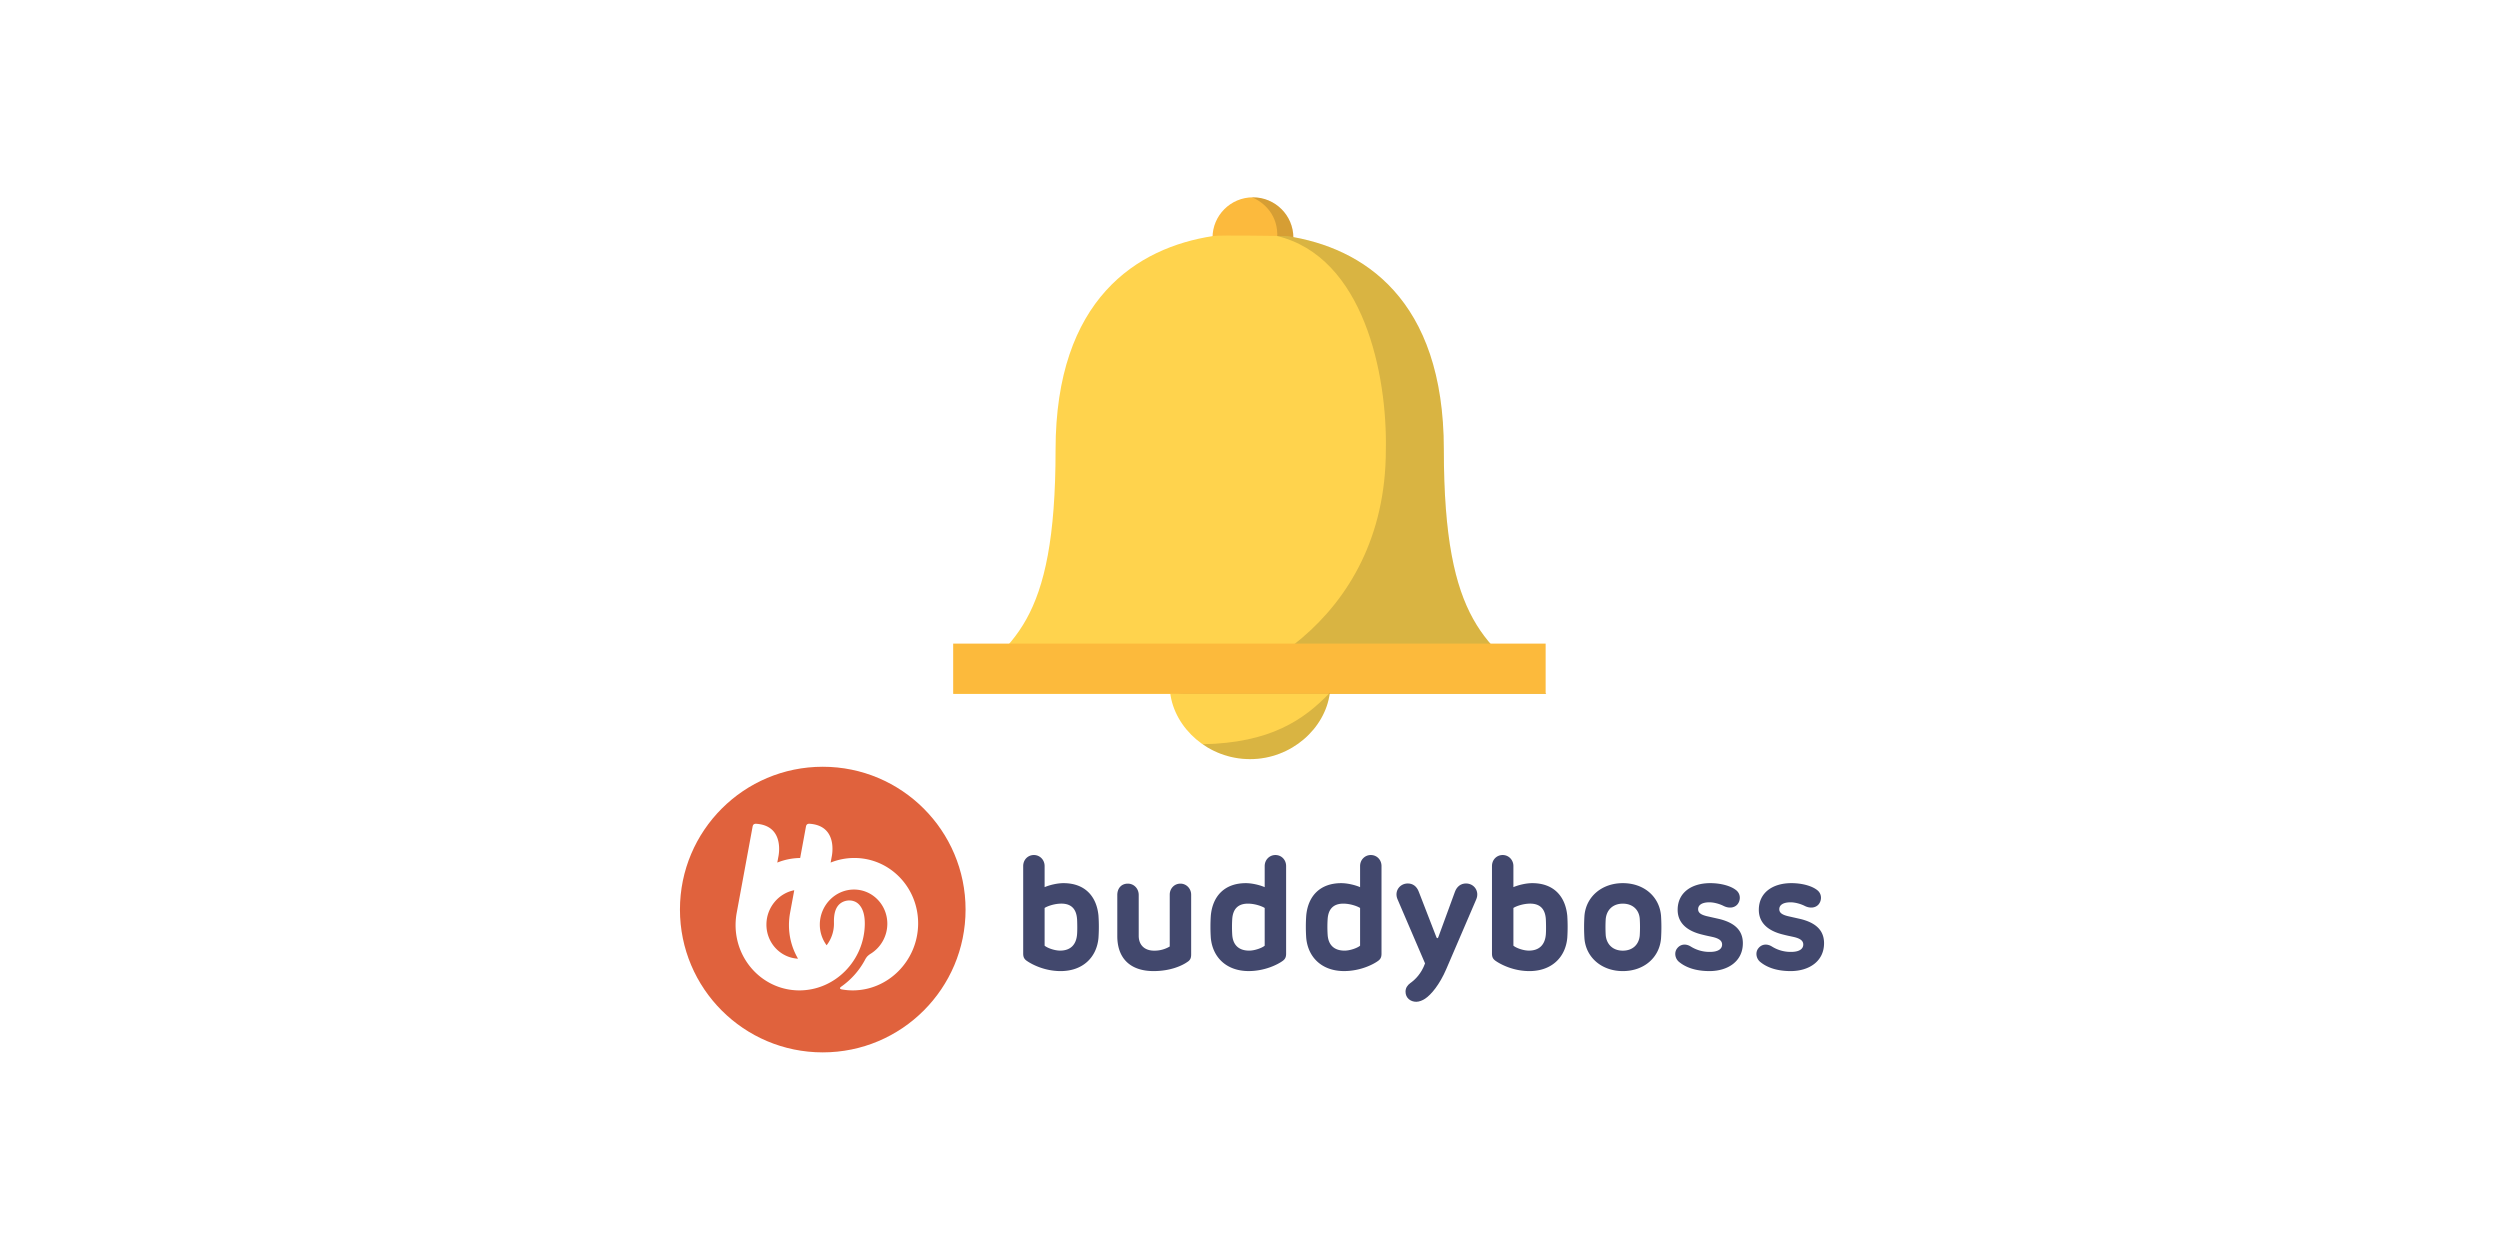 <?xml version="1.0" encoding="UTF-8" standalone="no"?>
<svg
   xmlns:dc="http://purl.org/dc/elements/1.1/"
   xmlns:cc="http://creativecommons.org/ns#"
   xmlns:rdf="http://www.w3.org/1999/02/22-rdf-syntax-ns#"
   xmlns:svg="http://www.w3.org/2000/svg"
   xmlns="http://www.w3.org/2000/svg"
   xmlns:sodipodi="http://sodipodi.sourceforge.net/DTD/sodipodi-0.dtd"
   xmlns:inkscape="http://www.inkscape.org/namespaces/inkscape"
   viewBox="0 0 1000 500"
   aria-labelledby="title"
   aria-describedby="desc"
   role="img"
   version="1.1"
   id="svg10"
   sodipodi:docname="notifications-buddyboss.svg"
   inkscape:version="0.92.4 (5da689c313, 2019-01-14)"
   width="1000"
   height="500">
  <defs
     id="defs14">
    <pattern
       y="0"
       x="0"
       height="6"
       width="6"
       patternUnits="userSpaceOnUse"
       id="EMFhbasepattern" />
  </defs>
  <sodipodi:namedview
     pagecolor="#ffffff"
     bordercolor="#666666"
     borderopacity="1"
     objecttolerance="10"
     gridtolerance="10"
     guidetolerance="10"
     inkscape:pageopacity="0"
     inkscape:pageshadow="2"
     inkscape:window-width="1920"
     inkscape:window-height="1012"
     id="namedview12"
     showgrid="false"
     inkscape:zoom="0.7071068"
     inkscape:cx="437.17281"
     inkscape:cy="299.5877"
     inkscape:window-x="-8"
     inkscape:window-y="-8"
     inkscape:window-maximized="1"
     inkscape:current-layer="svg10"
     showguides="false"
     inkscape:guide-bbox="true"
     inkscape:measure-start="25.1142,38.8047"
     inkscape:measure-end="25.1142,42.6253"
     inkscape:lockguides="false">
    <sodipodi:guide
       position="500,-0.074"
       orientation="1,0"
       id="guide4668"
       inkscape:locked="false" />
    <sodipodi:guide
       position="1000.254,250.008"
       orientation="0,1"
       id="guide4670"
       inkscape:locked="false" />
  </sodipodi:namedview>
  <title
     id="title2">Ticket</title>
  <desc
     id="desc4">A line styled icon from Orion Icon Library.</desc>
  <rect
     style="opacity:1;fill:#ffffff;fill-opacity:1;fill-rule:evenodd;stroke:none;stroke-width:1.999;stroke-linecap:square;stroke-linejoin:miter;stroke-miterlimit:10;stroke-dasharray:none;stroke-dashoffset:0;stroke-opacity:1;paint-order:normal"
     id="rect4658"
     width="1000"
     height="500"
     x="0"
     y="-5.9999998e-008"
     inkscape:export-xdpi="96"
     inkscape:export-ydpi="96" />
  <g
     id="g4610"
     transform="matrix(7.378,0,0,7.378,137.942,-100.128)"
     style="stroke-width:0.136"
     inkscape:export-xdpi="96"
     inkscape:export-ydpi="96" />
  <path
     style="display:none;opacity:0.354;fill:none;fill-opacity:1;fill-rule:evenodd;stroke:#000000;stroke-width:80;stroke-linecap:butt;stroke-linejoin:miter;stroke-miterlimit:5;stroke-dasharray:none;stroke-opacity:1;paint-order:fill markers stroke"
     d="M 40,40 H 960 V 460 H 40 Z"
     id="rect837"
     inkscape:connector-curvature="0" />
  <path
     style="display:none;opacity:0.354;fill:none;fill-opacity:1;fill-rule:evenodd;stroke:#000000;stroke-width:80;stroke-linecap:butt;stroke-linejoin:miter;stroke-miterlimit:5;stroke-dasharray:none;stroke-opacity:1;paint-order:fill markers stroke"
     d="m 880.143,2 v 193 307 m -760.256,0 V 2"
     id="rect862"
     inkscape:connector-curvature="0"
     sodipodi:nodetypes="ccccc" />
  <g
     id="g911"
     transform="matrix(0.661,0,0,0.661,517.64,-129.871)"
     style="stroke-width:1.513">
    <path
       inkscape:export-ydpi="96"
       inkscape:export-xdpi="96"
       sodipodi:nodetypes="ccsc"
       inkscape:connector-curvature="0"
       id="path947"
       d="m -0.438,340.35 c 0,0 -48.554,0.254 -48.934,0 0,-13.513 10.954,-24.467 24.467,-24.467 13.513,0 24.467,10.954 24.467,24.467 z"
       style="display:inline;opacity:1;fill:#fcba3d;fill-opacity:1;fill-rule:nonzero;stroke:none;stroke-width:7.563;stroke-linecap:butt;stroke-linejoin:round;stroke-miterlimit:4;stroke-dasharray:none;stroke-opacity:1;paint-order:markers fill stroke" />
    <path
       inkscape:export-ydpi="96"
       inkscape:export-xdpi="96"
       sodipodi:nodetypes="ccsscc"
       inkscape:connector-curvature="0"
       id="path947-4"
       d="m -0.438,340.35 c 0,0 -9.405,0.254 -9.786,0 0.772,-13.332 -7.591,-21.251 -15.201,-24.461 -0.153,-0.064 0.339,-0.006 0.519,-0.006 13.513,0 24.467,10.954 24.467,24.467 z"
       style="display:inline;opacity:0.15;fill:#000000;fill-opacity:1;fill-rule:nonzero;stroke:none;stroke-width:7.563;stroke-linecap:butt;stroke-linejoin:round;stroke-miterlimit:4;stroke-dasharray:none;stroke-opacity:1;paint-order:markers fill stroke" />
    <path
       inkscape:export-ydpi="96"
       inkscape:export-xdpi="96"
       sodipodi:nodetypes="sccsccs"
       inkscape:connector-curvature="0"
       d="m 90.606,468.47 c 0,-91.214 -49.065,-122.242 -94.953,-129.158 -7.608,0 -39.728,-0.691 -44.673,0 -45.981,7.009 -95.327,38.131 -95.327,129.345 0,106.355 -26.448,117.756 -61.962,147.663 H 152.568 C 117.241,586.32 90.606,574.824 90.606,468.47 Z"
       id="path8052-7"
       style="fill:#ffd34d;fill-opacity:1;stroke-width:0.002" />
    <path
       inkscape:export-ydpi="96"
       inkscape:export-xdpi="96"
       d="m -26.683,655.858 c 25.047,0 45.607,-18.598 48.317,-40.187 h -96.635 c 2.617,21.589 23.271,40.187 48.317,40.187 z"
       id="path8054-7"
       style="fill:#ffd34d;fill-opacity:1;stroke-width:0.002"
       inkscape:connector-curvature="0" />
    <path
       inkscape:export-ydpi="96"
       inkscape:export-xdpi="96"
       sodipodi:nodetypes="scsczcs"
       inkscape:connector-curvature="0"
       d="m 90.606,468.47 c 0,-91.214 -49.065,-122.242 -94.952,-129.158 -3.004,-0.013 -6.181,-0.078 -6.181,-0.078 52.801,12.59 66.968,84.283 66.046,129.423 0,106.355 -91.53,147.663 -129.957,147.663 H 152.568 C 117.241,586.32 90.606,574.824 90.606,468.47 Z"
       id="path8052-7-5"
       style="opacity:0.15;fill:#000000;fill-opacity:1;stroke-width:0.002" />
    <path
       inkscape:export-ydpi="96"
       inkscape:export-xdpi="96"
       inkscape:connector-curvature="0"
       id="rect1043"
       d="m -206.308,585.95 h 358.524 v 30.37 h -358.524 z"
       style="display:inline;opacity:1;fill:#fcba3c;fill-opacity:1;fill-rule:nonzero;stroke:none;stroke-width:7.563;stroke-linecap:butt;stroke-linejoin:round;stroke-miterlimit:4;stroke-dasharray:none;stroke-opacity:1;paint-order:markers fill stroke" />
    <path
       inkscape:export-ydpi="96"
       inkscape:export-xdpi="96"
       sodipodi:nodetypes="sccs"
       d="m -26.683,655.858 c 25.047,0 45.607,-18.598 48.317,-40.187 -15.714,16.474 -36.004,30.394 -77.001,31.184 8.042,5.593 17.96,9.002 28.684,9.002 z"
       id="path8054-7-1"
       style="opacity:0.15;fill:#000000;fill-opacity:1;stroke-width:0.002"
       inkscape:connector-curvature="0" />
  </g>
  <g
     id="g950"
     transform="matrix(0.673,0,0,0.673,193.839,131.959)"
     style="stroke-width:1.486">
    <path
       style="fill:#e0623d;stroke-width:1.486"
       inkscape:connector-curvature="0"
       class="cls-1"
       d="m 285.866,344.527 c 0,46.878 -38,84.878 -84.878,84.878 -46.878,0 -84.878,-38 -84.878,-84.878 0,-46.878 37.997,-84.878 84.878,-84.878 46.881,0 84.878,38 84.878,84.878 z"
       id="path840" />
    <path
       style="fill:#ffffff;stroke-width:1.486"
       inkscape:connector-curvature="0"
       class="cls-2"
       d="m 219.771,313.864 a 37.64,37.64 0 0 0 -14.106,2.737 l 0.636,-3.447 c 0,0 4.288,-18.523 -13.283,-19.636 -1.4,0 -1.837,0.735 -2.021,1.698 l -3.439,18.659 a 37.644,37.644 0 0 0 -13.595,2.726 l 0.636,-3.447 c 0,0 4.281,-18.512 -13.294,-19.625 -1.393,0 -1.837,0.735 -2.014,1.683 l -9.403,50.997 a 40.731,40.731 0 0 0 -0.709,7.007 c -0.268,21.679 16.729,39.353 37.894,39.353 21.164,0 38.61,-17.655 38.901,-39.353 0.073,-5.853 -1.349,-9.807 -3.873,-12.125 -3.391,-3.098 -9.333,-2.484 -12.192,1.345 -2.646,3.538 -2.241,8.951 -2.267,10.77 a 20.984,20.984 0 0 1 -4.358,12.544 20.543,20.543 0 0 1 -4.042,-12.544 c 0.143,-11.339 9.256,-20.577 20.316,-20.577 11.06,0 19.941,9.223 19.801,20.577 a 20.984,20.984 0 0 1 -9.741,17.479 10.656,10.656 0 0 0 -2.238,1.753 11.104,11.104 0 0 0 -1.415,2.205 45.809,45.809 0 0 1 -13.963,15.668 c -0.327,0.231 -0.911,0.672 -0.735,1.124 0.176,0.452 1.102,0.57 1.518,0.636 a 36.784,36.784 0 0 0 6.008,0.492 c 21.164,0 38.607,-17.655 38.879,-39.353 0.272,-21.697 -16.733,-39.345 -37.901,-39.345 z m -52.261,39.353 c 0.125,-10.009 7.242,-18.372 16.535,-20.183 l -2.432,13.176 a 41.098,41.098 0 0 0 -0.709,7.007 39.441,39.441 0 0 0 5.387,20.507 c -10.586,-0.559 -18.919,-9.528 -18.78,-20.507 z"
       id="path842" />
    <path
       style="fill:#42486d;stroke-width:1.486"
       inkscape:connector-curvature="0"
       class="cls-3"
       d="m 364.865,361.33 c -1.04,11.593 -9.307,19.765 -22.513,19.765 -9.693,0 -17.2,-4.086 -19.959,-5.989 -1.709,-1.139 -2.278,-2.374 -2.278,-4.464 v -51.978 c 0,-3.707 2.756,-6.555 6.368,-6.555 3.516,0 6.364,2.848 6.364,6.555 v 12.541 c 2.851,-1.231 7.411,-2.374 11.214,-2.374 12.552,0 19.702,7.613 20.804,19.371 a 97.669,97.669 0 0 1 0,13.129 z m -12.728,-11.023 c -0.367,-5.879 -3.233,-9.311 -9.311,-9.311 -4.181,0 -8.363,1.518 -9.98,2.572 v 22.414 c 1.521,1.33 5.798,2.94 9.219,2.94 6.173,0 9.597,-3.516 10.071,-9.693 0.206,-2.557 0.11,-6.831 0.011,-8.921 z"
       id="path844" />
    <path
       style="fill:#42486d;stroke-width:1.486"
       inkscape:connector-curvature="0"
       class="cls-3"
       d="m 376.046,335.863 c 0,-3.803 2.282,-6.746 6.276,-6.746 3.608,0 6.456,2.94 6.456,6.746 v 24.251 c 0,5.699 3.707,8.837 9.127,8.837 a 17.637,17.637 0 0 0 9.311,-2.473 v -30.806 c 0,-3.612 2.657,-6.555 6.371,-6.555 3.513,0 6.36,2.94 6.36,6.555 v 35.539 c 0,2.186 -0.57,3.421 -2.282,4.468 -2.94,2.091 -9.877,5.416 -20.044,5.416 -13.687,0 -21.576,-7.411 -21.576,-20.808 z"
       id="path846" />
    <path
       style="fill:#42486d;stroke-width:1.486"
       inkscape:connector-curvature="0"
       class="cls-3"
       d="m 452.437,328.83 c 3.799,0 8.359,1.143 11.214,2.374 v -12.541 c 0,-3.707 2.848,-6.555 6.364,-6.555 3.612,0 6.368,2.848 6.368,6.555 v 52.073 c 0,2.091 -0.57,3.325 -2.282,4.468 -2.66,1.9 -10.263,5.879 -19.959,5.879 -13.206,0 -21.469,-8.172 -22.517,-19.765 a 101.464,101.464 0 0 1 0,-13.118 c 1.047,-11.758 8.271,-19.371 20.812,-19.371 z m 1.995,40.102 c 3.307,0 7.716,-1.617 9.219,-2.94 v -22.414 c -1.62,-1.047 -5.798,-2.572 -9.98,-2.572 -6.085,0 -8.932,3.417 -9.315,9.215 a 75.586,75.586 0 0 0 0,9.219 c 0.382,6.162 3.917,9.491 10.075,9.491 z"
       id="path848" />
    <path
       style="fill:#42486d;stroke-width:1.486"
       inkscape:connector-curvature="0"
       class="cls-3"
       d="m 509.136,328.83 c 3.803,0 8.359,1.143 11.214,2.374 v -12.541 c 0,-3.707 2.851,-6.555 6.364,-6.555 3.616,0 6.371,2.848 6.371,6.555 v 52.073 c 0,2.091 -0.566,3.325 -2.285,4.468 -2.66,1.9 -10.259,5.879 -19.952,5.879 -13.206,0 -21.477,-8.172 -22.517,-19.765 a 98.903,98.903 0 0 1 0,-13.118 c 1.04,-11.758 8.264,-19.371 20.804,-19.371 z m 1.995,40.102 c 3.329,0 7.716,-1.617 9.219,-2.94 v -22.414 c -1.617,-1.047 -5.795,-2.572 -9.972,-2.572 -6.088,0 -8.936,3.417 -9.315,9.215 a 72.753,72.753 0 0 0 0,9.219 c 0.378,6.162 3.891,9.491 10.068,9.491 z"
       id="path850" />
    <path
       style="fill:#42486d;stroke-width:1.486"
       inkscape:connector-curvature="0"
       class="cls-3"
       d="m 542.61,338.427 c -2.094,-4.843 1.33,-9.41 6.085,-9.41 2.94,0 5.317,1.62 6.551,4.946 l 10.454,26.988 c 0.191,0.474 0.367,0.566 0.57,0.566 0.202,0 0.367,0 0.57,-0.566 l 9.88,-26.988 c 1.139,-3.134 3.52,-4.946 6.562,-4.946 4.935,0 8.164,4.755 6.077,9.506 l -17.769,41.337 c -3.99,9.307 -9.024,15.296 -12.636,17.67 -1.429,0.952 -3.425,1.808 -5.225,1.808 -3.421,0 -6.371,-2.282 -6.371,-5.986 0,-2.186 1.047,-3.803 2.855,-5.144 2.851,-1.995 6.555,-5.607 8.741,-11.688 z"
       id="path852" />
    <path
       style="fill:#42486d;stroke-width:1.486"
       inkscape:connector-curvature="0"
       class="cls-3"
       d="m 643.497,361.33 c -1.044,11.593 -9.315,19.765 -22.52,19.765 -9.689,0 -17.2,-4.086 -19.952,-5.989 -1.712,-1.139 -2.282,-2.374 -2.282,-4.464 v -51.978 c 0,-3.707 2.756,-6.555 6.368,-6.555 3.509,0 6.364,2.848 6.364,6.555 v 12.541 c 2.851,-1.231 7.408,-2.374 11.211,-2.374 12.544,0 19.676,7.602 20.812,19.382 a 101.464,101.464 0 0 1 0,13.118 z m -12.735,-11.023 c -0.367,-5.879 -3.23,-9.311 -9.311,-9.311 -4.181,0 -8.363,1.518 -9.976,2.572 v 22.414 c 1.521,1.33 5.795,2.94 9.219,2.94 6.177,0 9.594,-3.516 10.068,-9.693 0.195,-2.557 0.096,-6.831 0,-8.921 z"
       id="path854" />
    <path
       style="fill:#42486d;stroke-width:1.486"
       inkscape:connector-curvature="0"
       class="cls-3"
       d="m 676.508,381.094 c -12.445,0 -21.852,-7.984 -22.807,-19.294 a 107.476,107.476 0 0 1 0,-13.595 c 0.955,-11.391 10.362,-19.382 22.807,-19.382 12.541,0 21.76,7.984 22.711,19.382 a 106.028,106.028 0 0 1 0,13.496 c -0.952,11.409 -10.171,19.393 -22.711,19.393 z m 10.075,-30.865 c -0.287,-5.416 -4.086,-9.215 -10.075,-9.215 -5.989,0 -9.689,3.799 -10.171,9.215 a 81.972,81.972 0 0 0 0,9.502 c 0.481,5.416 4.185,9.219 10.171,9.219 5.986,0 9.693,-3.803 10.075,-9.219 a 80.366,80.366 0 0 0 0,-9.52 z"
       id="path856" />
    <path
       style="fill:#42486d;stroke-width:1.486"
       inkscape:connector-curvature="0"
       class="cls-3"
       d="m 747.85,364.556 c 0,10.656 -8.819,16.535 -19.842,16.535 -8.932,0 -14.631,-2.572 -18.151,-5.512 -2.278,-1.9 -2.94,-5.512 -1.135,-7.889 1.896,-2.572 5.144,-3.138 8.26,-1.139 a 20.893,20.893 0 0 0 11.313,3.138 c 4.942,0 7.22,-1.808 7.22,-4.373 0,-2.091 -1.525,-3.52 -5.512,-4.468 -3.425,-0.757 -3.307,-0.661 -7.033,-1.613 -7.79,-1.995 -13.871,-6.368 -13.871,-14.54 0,-10.263 8.26,-15.87 19.382,-15.87 5.986,0 12.159,1.521 15.488,4.277 2.756,2.282 2.572,6.177 0.57,8.451 -1.9,2.087 -5.144,2.377 -8.264,0.757 -2.473,-1.235 -5.798,-2.091 -8.271,-2.091 -4.751,0 -6.742,1.808 -6.742,4.086 0,1.999 1.422,3.329 5.695,4.277 l 6.75,1.521 c 9.491,2.293 14.143,6.948 14.143,14.451 z"
       id="path858" />
    <path
       style="fill:#42486d;stroke-width:1.486"
       inkscape:connector-curvature="0"
       class="cls-3"
       d="m 796.109,364.556 c 0,10.656 -8.837,16.535 -19.86,16.535 -8.936,0 -14.635,-2.572 -18.151,-5.512 -2.282,-1.9 -2.939,-5.512 -1.139,-7.889 1.9,-2.572 5.144,-3.138 8.264,-1.139 a 20.882,20.882 0 0 0 11.31,3.138 c 4.942,0 7.224,-1.808 7.224,-4.373 0,-2.091 -1.525,-3.52 -5.512,-4.468 -3.425,-0.757 -3.307,-0.661 -7.033,-1.613 -7.79,-1.995 -13.871,-6.368 -13.871,-14.54 0,-10.263 8.26,-15.87 19.379,-15.87 5.989,0 12.17,1.521 15.491,4.277 2.759,2.282 2.572,6.177 0.57,8.451 -1.9,2.087 -5.144,2.377 -8.264,0.757 -2.469,-1.235 -5.798,-2.091 -8.267,-2.091 -4.751,0 -6.746,1.808 -6.746,4.086 0,1.999 1.426,3.329 5.699,4.277 l 6.746,1.521 c 9.513,2.293 14.161,6.948 14.161,14.451 z"
       id="path860" />
  </g>
</svg>

